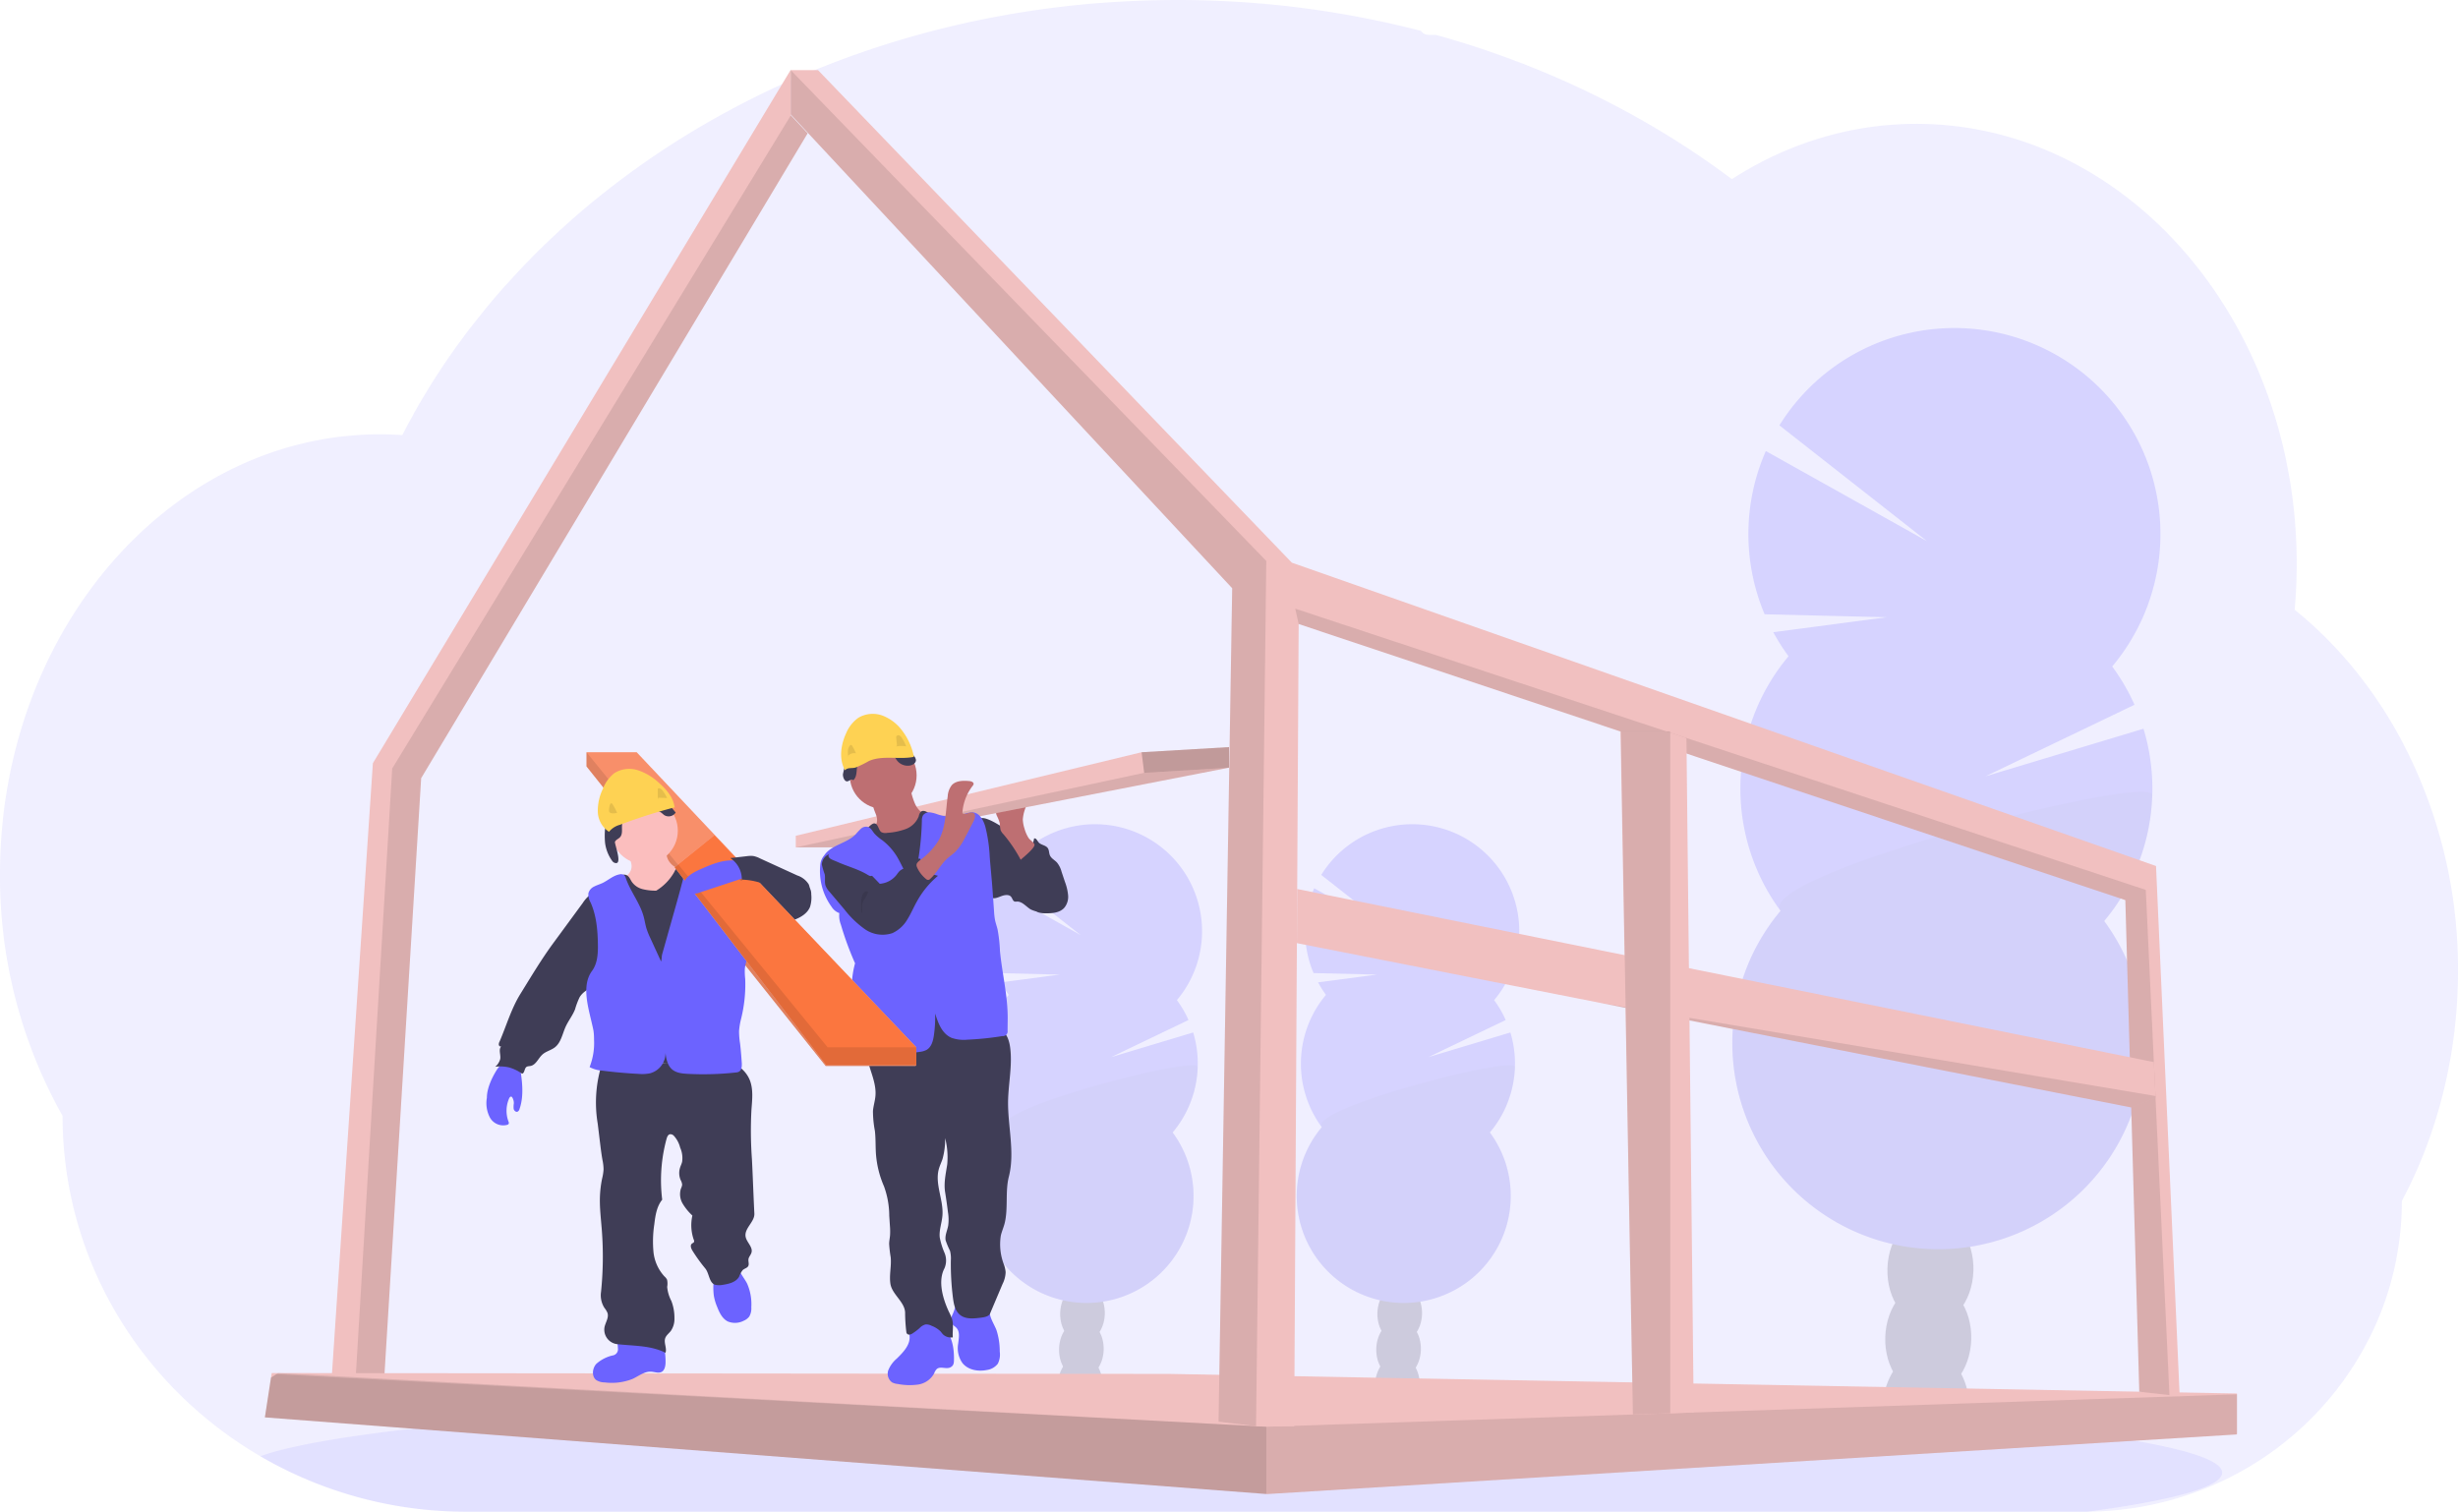 <svg xmlns="http://www.w3.org/2000/svg" width="690.75" height="424.87" viewBox="0 0 690.75 424.87">
  <g id="Group_458" data-name="Group 458" transform="translate(0.02 0)">
    <path id="Path_400" data-name="Path 400" d="M701.82,360.643a141.548,141.548,0,0,1-4.146,34.155q-1.4,5.647-3.243,11.06a130.61,130.61,0,0,1-5.231,13.09q-1.5,3.237-3.161,6.345a85.364,85.364,0,0,1-7.137,34.3,88.431,88.431,0,0,1-42.917,44.219,90.273,90.273,0,0,1-38.313,8.8H142.207a114.756,114.756,0,0,1-57.719-15.43l-.27-.152q-3.747-2.193-7.307-4.645a114.6,114.6,0,0,1-15-12.362A111.592,111.592,0,0,1,45.43,459.6,109,109,0,0,1,28.664,401.4,137.236,137.236,0,0,1,11.07,333.444c0-31.669,10.3-60.557,27.217-82.426a115.884,115.884,0,0,1,11.559-12.861,107.567,107.567,0,0,1,13.219-10.82A102.851,102.851,0,0,1,74.794,220.3c1.695-.862,3.4-1.677,5.126-2.434,1.519-.674,3.055-1.3,4.61-1.894q2.8-1.061,5.665-1.953t5.659-1.56q4.105-1,8.351-1.63c2.346-.346,4.692-.586,7.037-.768,1.865-.141,3.747-.217,5.642-.24h1.026c2.088,0,4.164.082,6.222.223.217-.434.452-.874.669-1.3.821-1.566,1.671-3.126,2.528-4.651a.147.147,0,0,1,0-.041c.147-.27.293-.534.446-.792.692-1.249,1.413-2.487,2.152-3.712.34-.586.674-1.138,1.02-1.689a4.489,4.489,0,0,1,.24-.4q.528-.88,1.073-1.759,2.715-4.34,5.648-8.527l.5-.715c.3-.434.586-.856.927-1.29.809-1.132,1.642-2.27,2.481-3.384.586-.8,1.173-1.589,1.806-2.346q2.287-2.932,4.692-5.865t5-5.788c.235-.264.469-.522.715-.78l2.5-2.733h0c.123-.129.229-.246.346-.364h0c.3-.323.586-.645.909-.956,1.343-1.425,2.721-2.821,4.105-4.211a223.552,223.552,0,0,1,22.461-19.57c.311-.246.628-.481.938-.715,1.49-1.12,3-2.229,4.516-3.319a237.692,237.692,0,0,1,26.044-16.245c.622-.358,1.255-.692,1.894-1.02A248.659,248.659,0,0,1,242.661,106.4c4.639-1.836,9.383-3.56,14.157-5.137,3.179-1.044,6.369-2.035,9.6-2.967q7.577-2.182,15.26-3.912a271.733,271.733,0,0,1,45.884-6.252q7.037-.358,14.233-.369a272.7,272.7,0,0,1,68.615,8.68,2.475,2.475,0,0,0,2.129,1.108h1.97c.856.235,1.707.469,2.563.715q7.172,2.064,14.139,4.51l1.173.422a252.432,252.432,0,0,1,33.375,14.661,240.845,240.845,0,0,1,27.945,17.265q2.058,1.478,4.058,2.979,2.428-1.554,4.938-2.979a97.13,97.13,0,0,1,20.456-8.721,93.305,93.305,0,0,1,45.884-1.795c19.5,4.135,37.152,14.4,51.409,28.994a119.958,119.958,0,0,1,15.418,19.576c.323.5.645,1.015.956,1.531a129.017,129.017,0,0,1,9.817,19.57c.1.252.2.487.287.733a135.505,135.505,0,0,1,6.041,19.558c.07.34.152.674.223,1.015a140.821,140.821,0,0,1,2.885,19.57,3.788,3.788,0,0,0,.047.721q.37,5.108.375,10.322c0,3.108-.106,6.193-.3,9.254,0,.334-.047.68-.076,1.026-.053.886-.129,1.759-.205,2.651a111.3,111.3,0,0,1,12.538,11.829q2.563,2.8,4.961,5.806a123.518,123.518,0,0,1,12.785,19.57A137.338,137.338,0,0,1,701.82,360.643Z" transform="translate(-11.09 -87.76)" fill="#6c63ff" opacity="0.1"/>
    <path id="Path_401" data-name="Path 401" d="M687.132,778.149c0,4.005-13.8,7.759-37.879,10.984H193.789A114.758,114.758,0,0,1,136.07,773.7l-.27-.152c6.92-2.522,19.412-4.873,36.413-7h0l.762-.094c7.624-.932,16.145-1.818,25.458-2.657a5.806,5.806,0,0,0,.71-.065h0q11.084-.985,23.581-1.847c.264,0,.522-.047.786-.059q4.821-.346,9.841-.657h0l1.29-.082c24.367-1.513,52.065-2.721,82.1-3.519h.035q6.31-.176,12.755-.311,7.166-.17,14.509-.3c3.736-.082,7.518-.141,11.313-.2h.088c17.119-.258,34.806-.387,52.892-.387,44.723,0,86.995.815,124.452,2.281h.106c5.759.223,11.412.469,16.925.721l4.692.223q9.33.446,18.18.956h0C642.069,764.508,687.132,770.918,687.132,778.149Z" transform="translate(-62.671 -364.264)" fill="#6c63ff" opacity="0.1"/>
    <g id="Group_455" data-name="Group 455" transform="translate(364.386 231.642)" opacity="0.2">
      <path id="Path_402" data-name="Path 402" d="M682.533,745.866a11.14,11.14,0,0,1-.217,1.883q-6.123-.973-12.316-1.759v-.5a9.9,9.9,0,0,1,1.466-4.973,5.456,5.456,0,0,1,9.929.305,9.893,9.893,0,0,1,1.138,5.049Z" transform="translate(-647.973 -588.085)" fill="#3f3d56"/>
      <ellipse id="Ellipse_34" data-name="Ellipse 34" cx="8.216" cy="6.275" rx="8.216" ry="6.275" transform="translate(22.094 155.578) rotate(-88.19)" fill="#3f3d56"/>
      <ellipse id="Ellipse_35" data-name="Ellipse 35" cx="8.216" cy="6.275" rx="8.216" ry="6.275" transform="translate(22.414 145.538) rotate(-88.19)" fill="#3f3d56"/>
      <ellipse id="Ellipse_36" data-name="Ellipse 36" cx="8.216" cy="6.275" rx="8.216" ry="6.275" transform="translate(22.729 135.497) rotate(-88.19)" fill="#3f3d56"/>
      <ellipse id="Ellipse_37" data-name="Ellipse 37" cx="8.216" cy="6.275" rx="8.216" ry="6.275" transform="translate(23.043 125.457) rotate(-88.19)" fill="#3f3d56"/>
      <path id="Path_403" data-name="Path 403" d="M640.668,530.721a29.128,29.128,0,0,1-2.228-3.519l16.573-2.187-17.84-.428a30.132,30.132,0,0,1,.182-23.834l23.529,13.166-21.552-16.913a30.073,30.073,0,1,1,48.582,35.187,29.793,29.793,0,0,1,3.255,5.589l-21.752,10.439,23.065-6.938a30.109,30.109,0,0,1-5.759,28.1,30.073,30.073,0,1,1-47.245-1.49,30.074,30.074,0,0,1,1.173-37.17Z" transform="translate(-632.44 -482.747)" fill="#6c63ff"/>
      <path id="Path_404" data-name="Path 404" d="M693.76,598.786a29.909,29.909,0,0,1-7.037,18.38,30.073,30.073,0,1,1-47.245-1.49C635.625,610.439,693.865,595.414,693.76,598.786Z" transform="translate(-632.44 -530.533)" opacity="0.1"/>
    </g>
    <g id="Group_456" data-name="Group 456" transform="translate(275.245 231.642)" opacity="0.2">
      <path id="Path_405" data-name="Path 405" d="M530.533,745.866a11.134,11.134,0,0,1-.217,1.883q-6.123-.973-12.316-1.759v-.5a9.9,9.9,0,0,1,1.466-4.973,5.456,5.456,0,0,1,9.929.305,9.893,9.893,0,0,1,1.138,5.049Z" transform="translate(-495.973 -588.085)" fill="#3f3d56"/>
      <ellipse id="Ellipse_38" data-name="Ellipse 38" cx="8.216" cy="6.275" rx="8.216" ry="6.275" transform="translate(22.088 155.581) rotate(-88.19)" fill="#3f3d56"/>
      <ellipse id="Ellipse_39" data-name="Ellipse 39" cx="8.216" cy="6.275" rx="8.216" ry="6.275" transform="translate(22.408 145.54) rotate(-88.19)" fill="#3f3d56"/>
      <ellipse id="Ellipse_40" data-name="Ellipse 40" cx="8.216" cy="6.275" rx="8.216" ry="6.275" transform="translate(22.722 135.5) rotate(-88.19)" fill="#3f3d56"/>
      <ellipse id="Ellipse_41" data-name="Ellipse 41" cx="8.216" cy="6.275" rx="8.216" ry="6.275" transform="translate(23.036 125.459) rotate(-88.19)" fill="#3f3d56"/>
      <path id="Path_406" data-name="Path 406" d="M488.668,530.721a29.125,29.125,0,0,1-2.229-3.519l16.573-2.187-17.84-.428a30.132,30.132,0,0,1,.182-23.834l23.529,13.166-21.552-16.913a30.073,30.073,0,1,1,48.582,35.187,29.793,29.793,0,0,1,3.255,5.589l-21.752,10.439,23.065-6.938a30.109,30.109,0,0,1-5.759,28.1,30.073,30.073,0,1,1-47.245-1.49,30.074,30.074,0,0,1,1.173-37.17Z" transform="translate(-480.44 -482.747)" fill="#6c63ff"/>
      <path id="Path_407" data-name="Path 407" d="M541.76,598.786a29.909,29.909,0,0,1-7.037,18.38,30.073,30.073,0,1,1-47.245-1.49C483.625,610.439,541.865,595.414,541.76,598.786Z" transform="translate(-480.44 -530.533)" opacity="0.1"/>
    </g>
    <g id="Group_457" data-name="Group 457" transform="translate(486.806 92.194)" opacity="0.2">
      <path id="Path_408" data-name="Path 408" d="M937.524,751.3a21.864,21.864,0,0,1-.428,3.566q-11.788-1.883-23.745-3.366v-.968a19.059,19.059,0,0,1,2.827-9.577c2.346-3.677,5.865-5.982,9.753-5.865s7.272,2.645,9.383,6.451a19.078,19.078,0,0,1,2.211,9.759Z" transform="translate(-871.029 -447.651)" fill="#3f3d56"/>
      <ellipse id="Ellipse_42" data-name="Ellipse 42" cx="15.823" cy="12.087" rx="15.823" ry="12.087" transform="translate(42.474 299.391) rotate(-88.19)" fill="#3f3d56"/>
      <ellipse id="Ellipse_43" data-name="Ellipse 43" cx="15.823" cy="12.087" rx="15.823" ry="12.087" transform="translate(43.083 280.062) rotate(-88.19)" fill="#3f3d56"/>
      <ellipse id="Ellipse_44" data-name="Ellipse 44" cx="15.823" cy="12.087" rx="15.823" ry="12.087" transform="translate(43.698 260.732) rotate(-88.19)" fill="#3f3d56"/>
      <ellipse id="Ellipse_45" data-name="Ellipse 45" cx="15.823" cy="12.087" rx="15.823" ry="12.087" transform="translate(43.631 240.566) rotate(-88.282)" fill="#3f3d56"/>
      <path id="Path_409" data-name="Path 409" d="M856.982,337.217a58.214,58.214,0,0,1-4.287-6.762l31.9-4.211-34.337-.827a58,58,0,0,1,.34-45.884l45.3,25.341-41.486-32.56a57.895,57.895,0,1,1,93.522,67.771,57.886,57.886,0,0,1,6.269,10.761l-41.879,20.11,44.4-13.371a57.912,57.912,0,0,1-11.043,54.042,57.895,57.895,0,1,1-90.959-2.868,57.912,57.912,0,0,1,2.252-71.548Z" transform="translate(-841.186 -244.965)" fill="#6c63ff"/>
      <path id="Path_410" data-name="Path 410" d="M959.217,468.167a57.672,57.672,0,0,1-13.488,35.387,57.895,57.895,0,1,1-90.959-2.868C847.3,490.594,959.422,461.675,959.217,468.167Z" transform="translate(-841.202 -336.881)" opacity="0.1"/>
    </g>
    <path id="Path_411" data-name="Path 411" d="M157.82,410.672l6.152-.018h8.674L183.612,232.5,292.218,51.269,287.5,46.2V33.37L170.042,228.3Z" transform="translate(-65.274 -13.8)" fill="#f1c0c0"/>
    <path id="Path_412" data-name="Path 412" d="M169.43,419.7h8.017l10.967-178.153L297.019,60.317,292.3,55.25,180.274,238.834Z" transform="translate(-70.075 -22.849)" opacity="0.1"/>
    <path id="Path_413" data-name="Path 413" d="M126.91,670.476l281.411,21.535.24.018L680.9,675.279l.205-.012v-11.5L381.021,658.26l-250.364-.24h-1.83l-.2,1.29Z" transform="translate(-52.491 -272.121)" fill="#f1c0c0"/>
    <path id="Path_414" data-name="Path 414" d="M126.91,670.476l281.411,21.535.24.018L680.9,675.279l.205-.223V664.008h-.24l-272.549,9.1L130.657,658.02h-.041l-.493.323-1.5.968Z" transform="translate(-52.491 -272.121)" opacity="0.1"/>
    <path id="Path_415" data-name="Path 415" d="M126.91,670.7l281.411,21.535v-18.9l-278.2-14.767-1.5.968Z" transform="translate(-52.491 -272.348)" opacity="0.1"/>
    <path id="Path_416" data-name="Path 416" d="M378.88,46.056,502.945,179.217l-3.835,234.23,10.539,1.273.176.023h10.539l1.261-225.469,232.313,77.6,3.917,138.169,8.48.95,2.874.323-6.65-149.024L519.705,172.033,386.545,33.6H378.88Z" transform="translate(-156.692 -13.895)" fill="#f1c0c0"/>
    <path id="Path_417" data-name="Path 417" d="M620.65,291.7l.956,4.31,232.312,77.6,3.918,138.169,8.48.95-6.65-141.993Z" transform="translate(-256.675 -120.631)" opacity="0.1"/>
    <path id="Path_418" data-name="Path 418" d="M378.88,46.056,502.945,179.217l-3.835,234.23,10.539,1.273,2.874-243.168L378.88,33.6Z" transform="translate(-156.692 -13.895)" opacity="0.1"/>
    <path id="Path_419" data-name="Path 419" d="M621.42,441.263l85.206,16.779.029.006,149.235,29.4,6.832-2.739-.023-.481-.446-9.53L621.508,426.05Z" transform="translate(-256.993 -176.191)" fill="#f1c0c0"/>
    <path id="Path_420" data-name="Path 420" d="M766.76,480.61,916,510.009l6.832-2.739-.023-.481Z" transform="translate(-317.098 -198.754)" opacity="0.1"/>
    <path id="Path_421" data-name="Path 421" d="M776.49,350.56l2.3,126.874,1.19,65.091,10.492-.352,6.6-.223L795.028,352.4l-4.551-1.513-1-.323Z" transform="translate(-321.122 -144.972)" fill="#f1c0c0"/>
    <path id="Path_422" data-name="Path 422" d="M776.65,350.51v.029l2.211,126.874,1.191,65.091,10.492-.352V350.51Z" transform="translate(-321.188 -144.952)" opacity="0.1"/>
    <path id="Path_423" data-name="Path 423" d="M495.155,487.875a13.372,13.372,0,0,1,1.759,1.144,11.639,11.639,0,0,1,1.759,1.929c2.516,3.255,4.838,7.037,4.592,11.143a4.533,4.533,0,0,1-1.308,3.225,5.861,5.861,0,0,1-3.888.927,8.278,8.278,0,0,1-4.31-.762c-1.278-.762-2.346-2.246-3.859-2.211a1.976,1.976,0,0,1-.645,0c-.522-.17-.628-.856-.968-1.29-.586-.78-1.824-.586-2.745-.246s-1.941.85-2.85.457a2.962,2.962,0,0,1-1.237-1.237c-2.176-3.519-2.639-7.747-3.05-11.835-.252-2.487-2.176-10.967,3.132-9.037,2.346.845,4.539,2.534,6.674,3.771Z" transform="translate(-204.129 -249.885)" fill="#3f3d56"/>
    <path id="Path_424" data-name="Path 424" d="M497.649,492.748a2.616,2.616,0,0,0,3.22-.129,4.85,4.85,0,0,0,1.566-3.038c.586-.182.886.586,1.261,1.056.657.8,1.994.786,2.592,1.636.416.586.323,1.4.616,2.064.381.856,1.325,1.3,1.97,1.994a6.791,6.791,0,0,1,1.29,2.575l.962,2.885a14.263,14.263,0,0,1,.88,3.736,4.838,4.838,0,0,1-1.114,3.572c-1.29,1.39-3.407,1.536-5.278,1.5a6.792,6.792,0,0,1-1.853-.217,5.26,5.26,0,0,1-3.161-3.871,48.882,48.882,0,0,1-.651-5.173,20.273,20.273,0,0,0-1.466-4.914c-.516-1.22-1.935-3.038-1.912-4.334C496.992,492.085,497.3,492.472,497.649,492.748Z" transform="translate(-211.866 -253.92)" fill="#3f3d56"/>
    <path id="Path_425" data-name="Path 425" d="M496.359,479.539a9.682,9.682,0,0,1-.475-2.575,11.208,11.208,0,0,1,1.613-4.985l-6.7.909a2.968,2.968,0,0,0-2.17.95,2.346,2.346,0,0,0,0,2.164,11.061,11.061,0,0,1,.8,2.094,10.454,10.454,0,0,0,.217,1.883,3.987,3.987,0,0,0,.862,1.214,40.66,40.66,0,0,1,4.786,7.108c-.041-.07,4.041-3.231,3.876-4.264-.094-.586-1.273-1.29-1.648-1.853A9.437,9.437,0,0,1,496.359,479.539Z" transform="translate(-208.47 -246.652)" fill="#be6f72"/>
    <path id="Path_426" data-name="Path 426" d="M503.054,358.04v5.777l-98.917,19.294-5.132,3.108H381.3v-3.255l97.187-23.482Z" transform="translate(-157.693 -148.066)" fill="#f1c0c0"/>
    <path id="Path_427" data-name="Path 427" d="M503.054,367.89l-98.917,19.294-5.132,3.108H381.3l97.909-20.954Z" transform="translate(-157.693 -152.139)" opacity="0.1"/>
    <path id="Path_428" data-name="Path 428" d="M452.963,723.456a7.665,7.665,0,0,0-9.325-1.982,2.457,2.457,0,0,0-.856.669c-.586.821-.211,1.953-.158,2.967.135,2.475-1.836,4.486-3.607,6.216a8.527,8.527,0,0,0-2.346,3.179,2.978,2.978,0,0,0,1.038,3.519,4.322,4.322,0,0,0,1.607.446,17.341,17.341,0,0,0,5.689.158,6.163,6.163,0,0,0,4.516-3.143,3.314,3.314,0,0,1,.757-1.249c1.032-.815,2.616.141,3.788-.44.968-.481,1.009-1.237,1.02-2.234C455.121,728.8,454.711,725.685,452.963,723.456Z" transform="translate(-187.02 -349.497)" fill="#6c63ff"/>
    <path id="Path_429" data-name="Path 429" d="M479.627,720.3a19.308,19.308,0,0,1,.915,6,5.789,5.789,0,0,1-.545,3.419,4.672,4.672,0,0,1-3.055,1.759c-2.446.5-5.278.029-6.856-1.912a7.234,7.234,0,0,1-1.237-5.442c.188-1.578.586-3.425-.545-4.545-.293-.3-.674-.51-.944-.833a2.794,2.794,0,0,1-.176-2.674,11.615,11.615,0,0,0,.921-2.645c.047-.434,7.941.3,8.668.663.991.487.839,1.3,1.138,2.287C478.325,717.749,479.123,718.986,479.627,720.3Z" transform="translate(-199.609 -346.446)" fill="#6c63ff"/>
    <path id="Path_430" data-name="Path 430" d="M464.209,580.3c1.548,1,2.146,2.973,2.387,4.8.663,5.014-.5,10.081-.586,15.142-.082,7.09,1.97,14.31.217,21.177-1.05,4.105-.158,8.8-1.144,12.943-.293,1.232-.833,2.393-1.114,3.624a15.813,15.813,0,0,0,.856,8.07,8.334,8.334,0,0,1,.5,2.187,7.87,7.87,0,0,1-.856,3.308l-3.519,8.322c-.393.932-1.941,1.085-2.932,1.208-1.865.223-3.947.381-5.431-.774s-1.841-3.091-2.07-4.9a75.07,75.07,0,0,1-.586-10.456,8.616,8.616,0,0,0-.24-2.715,23.792,23.792,0,0,1-1.226-2.932c-.246-1.372.452-2.721.71-4.105a12.368,12.368,0,0,0-.059-3.806c-.229-1.877-.493-3.753-.792-5.618-.422-2.61.182-5.184.586-7.8a21.506,21.506,0,0,0-.586-7.4,20.4,20.4,0,0,1-.733,5.865c-.311.932-.757,1.824-1.026,2.774-1.2,4.264,1.361,8.738,1,13.154-.17,2.064-.979,4.105-.751,6.14a20.717,20.717,0,0,0,1.325,4.275,5.542,5.542,0,0,1,0,4.369c-1.906,3.6-.481,8.5,1.226,12.192a16.458,16.458,0,0,1,.9,2.029c.5,1.666.082,3.454.217,5.19a3.272,3.272,0,0,1-2.75-.827c-.258-.27-.469-.586-.721-.868a7.161,7.161,0,0,0-2.451-1.531,3.22,3.22,0,0,0-1.759-.4,3.519,3.519,0,0,0-1.671,1.038,16.381,16.381,0,0,1-1.841,1.4,2.18,2.18,0,0,1-.938.416.827.827,0,0,1-.862-.44,1.043,1.043,0,0,1-.065-.3,46.413,46.413,0,0,1-.346-5.337c0-3.067-3.671-5.178-4.134-8.21-.369-2.446.317-4.938.088-7.4a36,36,0,0,1-.44-3.777c0-.821.188-1.625.252-2.44a18.242,18.242,0,0,0-.041-2.715l-.182-2.833a24.476,24.476,0,0,0-1.472-8.21,27.9,27.9,0,0,1-2.287-9.43c-.117-2.053-.041-4.105-.276-6.164a30.348,30.348,0,0,1-.545-5.571c.111-1.443.586-2.838.7-4.281.229-2.774-.827-5.472-1.654-8.128s-1.437-5.6-.352-8.163a2.68,2.68,0,0,1,.751-1.091,3.272,3.272,0,0,1,1.384-.516,107.386,107.386,0,0,1,30.625-1.953,10.169,10.169,0,0,1,4.721,1.472Z" transform="translate(-182.742 -290.699)" fill="#3f3d56"/>
    <circle id="Ellipse_46" data-name="Ellipse 46" cx="9.395" cy="9.395" r="9.395" transform="translate(238.779 208.526)" fill="#be6f72"/>
    <path id="Path_431" data-name="Path 431" d="M428.624,472.867a3.354,3.354,0,0,1,0,1.636,3.707,3.707,0,0,1-.616,1.032A26.51,26.51,0,0,1,425,478.808a5.448,5.448,0,0,0,2.809,2.774,16.31,16.31,0,0,0,3.876,1.108,4.063,4.063,0,0,0,3.8-.657l5.219-3.126a10.427,10.427,0,0,0,2.17-1.566,5.343,5.343,0,0,0,1.513-3.671,1.009,1.009,0,0,0-.188-.692,1.232,1.232,0,0,0-.716-.3,6.36,6.36,0,0,1-4.105-3.583,18.976,18.976,0,0,1-1.425-5.436l-5.565,2.932c-.827.44-1.648.88-2.5,1.261-.545.246-1.648.452-2.035.95C427.111,469.724,428.431,471.759,428.624,472.867Z" transform="translate(-182.269 -243.212)" fill="#be6f72"/>
    <path id="Path_432" data-name="Path 432" d="M423.684,482.359a6.187,6.187,0,0,0-1.8,2.434,6.342,6.342,0,0,0,.328,3.572,106.548,106.548,0,0,1,3.519,15.125c.493,3.519.674,7.09.915,10.65.493,7.26,1.208,18.837,2.164,26.05,3.519.158,6.949-.868,10.439-1.243,6.521-.692,13.236.891,19.623-.586-1.548-6.117-3.1-16.562-4.645-22.672a43.261,43.261,0,0,1-1.419-7.36c-.135-1.789-.053-3.583-.029-5.384.053-3.519-.141-7.037-.334-10.556a66.97,66.97,0,0,0-1.419-12.228,2.275,2.275,0,0,0-.68-1.343,2.754,2.754,0,0,0-2.047-.182,8.9,8.9,0,0,1-6.087-1.443c-.774-.528-1.812-1.173-2.533-.586a2.522,2.522,0,0,0-.586,1.249,6.246,6.246,0,0,1-3.671,3.618,18.371,18.371,0,0,1-5.2,1.067,2.551,2.551,0,0,1-1.613-.182c-.833-.51-.891-2.346-1.941-2.469C425.748,479.785,424.305,481.767,423.684,482.359Z" transform="translate(-180.917 -248.469)" fill="#3f3d56"/>
    <path id="Path_433" data-name="Path 433" d="M430.22,496.955c-2.164-2.07-3.114-5.073-4.692-7.624a16.972,16.972,0,0,0-4.052-4.457A12.089,12.089,0,0,1,419.271,483c-.557-.686-.979-1.6-1.824-1.865a2.2,2.2,0,0,0-1.976.545,19.443,19.443,0,0,0-1.466,1.56c-2.487,2.575-6.856,2.932-8.826,5.911a4.844,4.844,0,0,0-1.05,2.2,17.043,17.043,0,0,0,3.132,12.257,4.164,4.164,0,0,0,2.17,1.759,6.79,6.79,0,0,0,.422,3.225,86.249,86.249,0,0,0,3.994,10.879,26.318,26.318,0,0,0-.786,4.217c-.411,3.583-.029,7.219-.416,10.808-.317,2.932-1.173,5.788-1.2,8.727,0,.469.041,1.026.446,1.267a1.349,1.349,0,0,0,.7.147l7.213.217a58.55,58.55,0,0,0,12.538-.528,5.22,5.22,0,0,0,1.578-.5c1.4-.78,1.859-2.539,2.082-4.105a35.778,35.778,0,0,0,.346-6.134c.874,2.762,1.912,5.618,4.551,6.815a10.209,10.209,0,0,0,4.522.545,85.133,85.133,0,0,0,9.847-1.015,1.3,1.3,0,0,0,1.437-1.507l.035-3.2c.07-6.5-1.542-12.72-2.17-19.195a41.734,41.734,0,0,0-.68-6.1c-.205-.839-.5-1.66-.686-2.5a17.9,17.9,0,0,1-.293-2.5l-.457-6.451c-.217-2.985-.528-5.865-.757-8.844a42.812,42.812,0,0,0-1.255-8.6c-.51-1.759-1.572-3.753-3.407-3.97a7.024,7.024,0,0,0-2.862.616,11.565,11.565,0,0,1-7.037-.029,9.912,9.912,0,0,0-2.193-.586,2.153,2.153,0,0,0-2.006.833,3.009,3.009,0,0,0-.311,1.478A78.223,78.223,0,0,1,430.22,496.955Z" transform="translate(-173.578 -248.743)" fill="#6c63ff"/>
    <path id="Path_434" data-name="Path 434" d="M421.152,505.221c-2.7-2.85-5.477-5.753-8.961-7.565a7.157,7.157,0,0,0-4.451-.985,3.333,3.333,0,0,0-2.862,3.132,20.257,20.257,0,0,0,.809,2.739c.211,1.056-.094,2.182.235,3.2a5.419,5.419,0,0,0,1.173,1.8l4.152,4.92a26.728,26.728,0,0,0,5.782,5.554,8.692,8.692,0,0,0,7.683,1.073,9.442,9.442,0,0,0,4.211-3.865c1.032-1.642,1.759-3.437,2.727-5.131a25.481,25.481,0,0,1,5.865-7.114c-1.22-.317-2.75-.762-3.519-1.759a5.811,5.811,0,0,1-.557-1.009l-.95-2.053a2.346,2.346,0,0,0-1.759.663,14.756,14.756,0,0,1-1.308,1.331c-.827.622-1.947.792-2.7,1.5a7.146,7.146,0,0,0-.786.985A6.58,6.58,0,0,1,421.152,505.221Z" transform="translate(-173.946 -256.834)" fill="#3f3d56"/>
    <path id="Path_435" data-name="Path 435" d="M456.5,478.634c2.035-3.712,1.941-8.163,2.522-12.357a5.642,5.642,0,0,1,1.12-3.067c1.173-1.325,3.243-1.343,5.014-1.173.522.059,1.173.3,1.144.827a1.055,1.055,0,0,1-.264.5,13.952,13.952,0,0,0-2.9,7.694c.921.639,2.346-.674,3.231,0,.586.493.317,1.466-.035,2.17q-1.226,2.445-2.528,4.856a15.592,15.592,0,0,1-2.68,3.865c-.745.715-1.619,1.278-2.375,1.982-1.759,1.648-2.821,3.976-4.639,5.583a.95.95,0,0,1-.586.3.985.985,0,0,1-.616-.276,8.891,8.891,0,0,1-2.217-2.68c-.692-1.279-.586-1.654.5-2.557A19.384,19.384,0,0,0,456.5,478.634Z" transform="translate(-192.713 -242.51)" fill="#be6f72"/>
    <path id="Path_436" data-name="Path 436" d="M419.074,501.47c.352.217.786.463,1.173.281a1.22,1.22,0,0,0,.393-.381,13.807,13.807,0,0,0,1.666-2.9,1.115,1.115,0,0,0,.123-.469c0-.375-.334-.651-.645-.868a23.9,23.9,0,0,0-5.331-2.533,11,11,0,0,0-4.809-.95,4.586,4.586,0,0,0-3.208,1.63c-1.173,1.507.792,1.965,2.023,2.51C413.31,499.089,416.394,499.839,419.074,501.47Z" transform="translate(-175.27 -255.604)" fill="#6c63ff"/>
    <path id="Path_437" data-name="Path 437" d="M423.673,520.248a.862.862,0,0,0,.246.739c.17-.833-.053-1.712.123-2.551.258-1.261,1.484-2.211,1.589-3.478C423.386,514.518,423.691,518.887,423.673,520.248Z" transform="translate(-181.716 -264.413)" opacity="0.1"/>
    <path id="Path_438" data-name="Path 438" d="M571.587,358.04v5.777l-23.845,1.449-.721-5.782Z" transform="translate(-226.226 -148.066)" opacity="0.2"/>
    <path id="Path_439" data-name="Path 439" d="M417.839,451.946c1.49-1.214.628-3.759,1.636-5.389a5.236,5.236,0,0,1,2.551-1.759,11.606,11.606,0,0,1,3.724-1.032,4.322,4.322,0,0,1,3.519,1.3c.381.434.639.962,1,1.413a3.812,3.812,0,0,0,3.695,1.279c.78-.176,1.589-.768,1.536-1.566a2.211,2.211,0,0,0-.7-1.255l-1.677-1.859c-1.906-2.111-4.023-4.352-6.82-4.879a11.7,11.7,0,0,0-5.818.78c-.757.252-1.607.628-1.818,1.4-.141.528.07,1.1-.053,1.636-.24,1.061-1.6,1.419-2.234,2.311s-.44,1.947-.622,2.932a25.639,25.639,0,0,0-.774,2.967c-.041.616.27,1.759.962,1.982S417.411,451.213,417.839,451.946Z" transform="translate(-178.122 -232.629)" fill="#3f3d56"/>
    <path id="Path_440" data-name="Path 440" d="M434.577,441.947a17.594,17.594,0,0,0-3.12-7.131,12.5,12.5,0,0,0-5.554-4.41,7.952,7.952,0,0,0-6.914.545,10.04,10.04,0,0,0-3.454,4.357c-1.519,3.272-2.082,7.272-.317,10.415.7-.856,1.912-.469,2.979-.78a31.06,31.06,0,0,0,3.742-1.83C425.78,441.419,430.472,442.791,434.577,441.947Z" transform="translate(-177.77 -229.234)" fill="#fed253"/>
    <path id="Path_441" data-name="Path 441" d="M417.4,447.923c-.135-1.056-.223-2.281.528-3.032a.381.381,0,0,1,.311-.141.4.4,0,0,1,.24.211,13.126,13.126,0,0,1,1.1,2.158,2.24,2.24,0,0,0-2.346.909" transform="translate(-179.06 -235.391)" opacity="0.1"/>
    <path id="Path_442" data-name="Path 442" d="M440.7,443.024l-.211-2.094a.956.956,0,0,1,.041-.516.663.663,0,0,1,.856-.235,1.759,1.759,0,0,1,.686.686,12.318,12.318,0,0,1,1.208,2.387,7.1,7.1,0,0,0-2.856.035" transform="translate(-188.646 -233.472)" opacity="0.1"/>
    <path id="Path_443" data-name="Path 443" d="M420.914,502.21V507l-4.041.27H395.62V502.21Z" transform="translate(-163.615 -207.687)" opacity="0.1"/>
    <path id="Path_444" data-name="Path 444" d="M373.53,443.615v5.055H348.236L281.04,364.5V360.52h14.087Z" transform="translate(-116.231 -149.091)" fill="#f1c0c0"/>
    <path id="Path_445" data-name="Path 445" d="M373.53,443.615v5.055H348.236L281.04,364.5V360.52h14.087Z" transform="translate(-116.231 -149.091)" fill="#ff5e15" opacity="0.5"/>
    <path id="Path_446" data-name="Path 446" d="M373.53,443.615v5.055H348.236L281.04,364.5V360.52l67.56,83.095Z" transform="translate(-116.231 -149.091)" opacity="0.1"/>
    <path id="Path_447" data-name="Path 447" d="M302.209,731.032a1.759,1.759,0,0,1-1.536,2.07,10.451,10.451,0,0,0-4.516,2.346c-1.155,1.249-1.384,3.566,0,4.58a4.451,4.451,0,0,0,2.346.639,15.9,15.9,0,0,0,7.835-.979c1.724-.8,3.349-2.158,5.243-2.035.979.059,2.023.516,2.9.07s1.12-1.689,1.126-2.727a20.191,20.191,0,0,0-.968-6.386c-.088-.281-3.818-.5-4.264-.586l-4.522-.586c-.856-.111-2.7-.756-3.378-.041S302.209,730.181,302.209,731.032Z" transform="translate(-128.592 -352.141)" fill="#6c63ff"/>
    <path id="Path_448" data-name="Path 448" d="M353.049,702.729a14.167,14.167,0,0,0,.927,3.073c.628,1.6,1.431,3.29,2.967,4.064a5.3,5.3,0,0,0,4.527-.217,3.729,3.729,0,0,0,1.507-1.144,4.539,4.539,0,0,0,.586-2.633,14.385,14.385,0,0,0-1.173-6.633c-.891-1.759-2.445-3.272-2.469-5.219l-5.343,1.032a1.525,1.525,0,0,0-.786.311,1.354,1.354,0,0,0-.34.639A17.459,17.459,0,0,0,353.049,702.729Z" transform="translate(-152.449 -338.476)" fill="#6c63ff"/>
    <path id="Path_449" data-name="Path 449" d="M244.3,607.04a8.73,8.73,0,0,0,.856,5.542,4.289,4.289,0,0,0,4.856,2.058.71.71,0,0,0,.44-.334.827.827,0,0,0-.076-.586,8.656,8.656,0,0,1,.182-6.521c.117-.27.369-.586.645-.481a.587.587,0,0,1,.264.27,3.067,3.067,0,0,1,.411,1.619,6.018,6.018,0,0,0-.047,1.554c.111.5.651.979,1.12.762a1.173,1.173,0,0,0,.534-.757c1.308-3.783.715-7.917.117-11.876a.622.622,0,0,0-.7-.651c-2.768-.276-4.281-.938-5.865,1.636C245.678,601.445,244.3,604.43,244.3,607.04Z" transform="translate(-107.499 -298.5)" fill="#6c63ff"/>
    <path id="Path_450" data-name="Path 450" d="M298.351,596.272a35.964,35.964,0,0,0-1.208,16.9l.616,5.079c.211,1.712.416,3.419.715,5.114a13.579,13.579,0,0,1,.311,2.657,14.228,14.228,0,0,1-.416,2.61,30.5,30.5,0,0,0-.616,5.454c-.064,2.932.3,5.865.528,8.8a97.967,97.967,0,0,1-.205,17.547,6.58,6.58,0,0,0,.962,4.522,5.815,5.815,0,0,1,.85,1.4c.44,1.343-.586,2.686-.85,4.064a4.105,4.105,0,0,0,3.413,4.692c4.692.557,9.512.3,13.741,2.451.446-1.3-.528-2.78-.082-4.105.281-.821,1.056-1.355,1.583-2.047a5.959,5.959,0,0,0,1.009-3.577,13.072,13.072,0,0,0-.868-4.85,10.49,10.49,0,0,1-1.173-3.947,4.987,4.987,0,0,0-.035-2.023,3.162,3.162,0,0,0-.757-.944,11.922,11.922,0,0,1-3.067-6.949,32.009,32.009,0,0,1,.246-7.706c.287-2.428.674-4.991,2.217-6.885a44.178,44.178,0,0,1,1.237-17.154c.152-.516.393-1.114.921-1.237a1.314,1.314,0,0,1,1.126.446,7.688,7.688,0,0,1,1.759,3.308,7.212,7.212,0,0,1,.551,4.006c-.141.586-.422,1.1-.586,1.666a4.938,4.938,0,0,0,.176,3.443,3.308,3.308,0,0,1,.422,1.3,3.589,3.589,0,0,1-.352,1.126,5.184,5.184,0,0,0,.487,4.193,15.181,15.181,0,0,0,2.739,3.36,12.315,12.315,0,0,0,.381,6.779.856.856,0,0,1,.076.651c-.106.223-.375.3-.586.463-.586.481-.223,1.39.17,2.017a46.25,46.25,0,0,0,3.56,4.938c1.173,1.4,1.067,4.105,2.815,4.609a5.279,5.279,0,0,0,2.229,0c1.724-.264,3.648-.762,4.492-2.287a6.156,6.156,0,0,1,1.026-1.859c.54-.469,1.237-.551,1.536-1.114s-.035-1.3.065-1.953.669-1.173.85-1.859c.434-1.583-1.413-2.885-1.666-4.5-.364-2.346,2.592-4.105,2.469-6.451-.258-5.1-.422-10.216-.686-15.312a110.407,110.407,0,0,1-.141-13.717c.205-2.844.586-5.823-.457-8.468-1.5-3.73-5.642-5.823-9.647-6.222s-8,.551-11.97,1.173a75.653,75.653,0,0,1-19.91.416Z" transform="translate(-129.19 -297.356)" fill="#3f3d56"/>
    <circle id="Ellipse_47" data-name="Ellipse 47" cx="9.395" cy="9.395" r="9.395" transform="translate(171.671 224.073)" fill="#fbbebe"/>
    <path id="Path_451" data-name="Path 451" d="M310.574,500.7a4.006,4.006,0,0,1-3.83,2.422c-.34,1.408.475,2.827,1.408,3.935a16.7,16.7,0,0,0,15.987,5.483,7.888,7.888,0,0,0,3.149-1.314,6.985,6.985,0,0,0,2.4-4.164,20.7,20.7,0,0,0,.229-4.9,1.267,1.267,0,0,0-.258-.9,1.291,1.291,0,0,0-.821-.27c-1.982-.176-4.052-.252-5.794-1.226s-2.979-3.173-2.141-4.979c-.135.281-3.56.416-4.011.475-1.413.2-2.827.422-4.234.68a7.7,7.7,0,0,0-1.988.375c-.85.44-.534.223-.334,1.02C310.638,498.561,311.078,499.435,310.574,500.7Z" transform="translate(-133.332 -256.085)" fill="#fbbebe"/>
    <path id="Path_452" data-name="Path 452" d="M293.623,509.788a15.558,15.558,0,0,1-3.759-.416,5.278,5.278,0,0,1-3.085-2.058c-.434-.657-.716-1.484-1.408-1.853-1.132-.586-2.422.4-3.325,1.314a12.081,12.081,0,0,1-2.827,2.275c-1.255.663-2.721.9-3.906,1.677a9.818,9.818,0,0,0-2.346,2.533l-8.31,11.319c-3.337,4.551-6.24,9.436-9.213,14.239-2.575,4.158-3.923,8.943-5.865,13.43a1.5,1.5,0,0,0-.182.9c.07.3.44.551.7.375-.874.868-.106,2.346-.311,3.566a4.375,4.375,0,0,1-1.4,2.187,11.026,11.026,0,0,1,3.871.182,11.864,11.864,0,0,1,3.66,1.759c.71-.111.645-1.372,1.173-1.841.317-.276.786-.24,1.2-.323,1.566-.3,2.188-2.187,3.39-3.249,1-.885,2.422-1.173,3.484-2.006,1.724-1.355,2.094-3.765,3-5.765.768-1.695,1.976-3.173,2.651-4.909a21.144,21.144,0,0,1,1.278-3.384c1-1.677,2.891-2.569,4.692-3.372a7.77,7.77,0,0,1,3.572-.956c-.065,2.727-.411,5.413.182,8.076.205.938.493,1.853.739,2.786a52.454,52.454,0,0,1,1.437,12.9,39.255,39.255,0,0,1,8.21-.985c2.176-.065,4.346.217,6.521.176,2.58-.047,5.131-.545,7.712-.721a14.405,14.405,0,0,1,7.559,1.173,71.822,71.822,0,0,1,.311-11.143l.622-5.829a35.814,35.814,0,0,1,.78-5.032c.34-1.337.833-2.627,1.208-3.959,1.32-4.692,1.079-9.7.827-14.585a18.385,18.385,0,0,0-2.234-7.213,19.524,19.524,0,0,0-1.408-2.393,13.858,13.858,0,0,0-12.116-5.689,2.452,2.452,0,0,0-.868.188,2.891,2.891,0,0,0-1.108,1.32,14.368,14.368,0,0,1-5.108,5.3Z" transform="translate(-109.232 -259.46)" fill="#3f3d56"/>
    <path id="Path_453" data-name="Path 453" d="M303.732,480.98c.264-.586.974-.8,1.407-1.273.833-.891.457-2.316.586-3.519a5.054,5.054,0,0,1,3.343-3.859,10.8,10.8,0,0,1,5.278-.334,5.108,5.108,0,0,1,2.381.792c.3.223.586.51.874.715a2.346,2.346,0,0,0,3.19-.745c-2.076-2.5-4.375-5.137-7.53-5.906a15.444,15.444,0,0,0-3.29-.311,10.684,10.684,0,0,0-4.316.5,7.2,7.2,0,0,0-3.789,4.375,21.27,21.27,0,0,0-.921,5.865,22.089,22.089,0,0,0,0,3.988,11.026,11.026,0,0,0,1.959,5.026,1.519,1.519,0,0,0,.586.545C306.166,488.017,303.515,481.467,303.732,480.98Z" transform="translate(-130.93 -244.398)" fill="#3f3d56"/>
    <path id="Path_454" data-name="Path 454" d="M319.109,467.061c-.323-2.762-2.293-5.044-4.387-6.879a16.174,16.174,0,0,0-5.894-3.548,7.875,7.875,0,0,0-6.65.809,10.217,10.217,0,0,0-3.237,4.451,14.011,14.011,0,0,0-1.413,6.451,6.955,6.955,0,0,0,3.149,5.583,5.923,5.923,0,0,1,3.05-1.965,149.292,149.292,0,0,1,15.383-4.9Z" transform="translate(-129.552 -240.15)" fill="#fed253"/>
    <path id="Path_455" data-name="Path 455" d="M303.55,472.72c.188,0,.311.194.4.352a14.866,14.866,0,0,1,1.226,2.346c-.686.147-1.865.311-2.205-.293C302.794,474.819,303.011,472.69,303.55,472.72Z" transform="translate(-131.78 -246.958)" opacity="0.1"/>
    <path id="Path_456" data-name="Path 456" d="M326.575,468.418c-.141.135-.3-.141-.3-.34V465.8a.335.335,0,0,1,.041-.182.276.276,0,0,1,.194-.094c.475-.053.868.352,1.173.739a12.385,12.385,0,0,1,1.2,2l-2.481-.076" transform="translate(-141.439 -243.982)" opacity="0.1"/>
    <path id="Path_457" data-name="Path 457" d="M366.332,524.08a15.344,15.344,0,0,1,1.724-1.413c1.624-1.085,3.589-1.513,5.413-2.205s3.677-1.812,4.387-3.63a8.621,8.621,0,0,0,.34-3.519,3.518,3.518,0,0,0-.258-1.449,2.879,2.879,0,0,0-.927-1.009c-2.475-1.83-5.794-1.976-8.867-1.789a55.58,55.58,0,0,0-19.593,4.891,1.7,1.7,0,0,0-.821.586,1.678,1.678,0,0,0-.158.815,13.489,13.489,0,0,0,.663,5.108c.809,2.088,2.475,3.771,3.173,5.9.317.956.422,1.97.7,2.932a4.105,4.105,0,0,0,1.648,2.451c2.317,1.384,4.5-.475,6.111-1.918Z" transform="translate(-150.237 -261.964)" fill="#3f3d56"/>
    <path id="Path_458" data-name="Path 458" d="M313.031,528.818l-2.973-6.486a22.7,22.7,0,0,1-1.126-2.774c-.34-1.132-.5-2.3-.821-3.443-1.044-3.789-3.677-6.944-4.961-10.656a2.024,2.024,0,0,0-.481-.9,1.566,1.566,0,0,0-1.308-.235c-1.795.311-3.2,1.677-4.838,2.451-.762.352-1.583.586-2.346.991a2.932,2.932,0,0,0-1.572,1.871,4.573,4.573,0,0,0,.639,2.633c1.6,3.6,1.959,7.624,2.029,11.565.053,2.651-.082,5.5-1.648,7.624-3.009,4.105-1.085,10.134.041,15.1.135.586.293,1.22.387,1.841a16.928,16.928,0,0,1,.135,2.346,18.359,18.359,0,0,1-1.249,7.735,8.656,8.656,0,0,0,3.519,1q5.108.651,10.257.915a11.18,11.18,0,0,0,3.22-.164,5.865,5.865,0,0,0,4.334-5.747c.188,1.625.534,3.39,1.712,4.516s2.9,1.3,4.5,1.384a83.625,83.625,0,0,0,13.547-.381,2.345,2.345,0,0,0,.833-.194c.868-.434.915-1.63.844-2.592-.129-1.8-.264-3.6-.481-5.39a22.054,22.054,0,0,1-.281-3.448,19.841,19.841,0,0,1,.586-3.519,39.905,39.905,0,0,0,1.144-11.143,18.8,18.8,0,0,1-.111-2.75c.152-2.07,1.243-4.041,1.038-6.1-.586-6.052-1.061-12.263-2.75-18.1a4.692,4.692,0,0,0-1.6-2.762c-1.173-.786-2.821-.375-4.164-.874a10.415,10.415,0,0,1-1.789-1.062,8.211,8.211,0,0,0-4.041-1.243,3.43,3.43,0,0,0-2.932,1.067,4.258,4.258,0,0,0-.586,1.6c-.85,3.577-1.847,7.114-2.844,10.65l-.956,3.39-2.563,9.1C313.119,527.6,313.289,527.9,313.031,528.818Z" transform="translate(-127.273 -258.58)" fill="#6c63ff"/>
    <path id="Path_459" data-name="Path 459" d="M334.435,400.25l56.728,59.613v5.055H365.869L323.24,409.281" transform="translate(-133.682 -165.521)" fill="#f1c0c0"/>
    <path id="Path_460" data-name="Path 460" d="M334.435,400.25l56.728,59.613v5.055H365.869L323.24,409.281" transform="translate(-133.682 -165.521)" fill="#ff5e15" opacity="0.75"/>
    <path id="Path_461" data-name="Path 461" d="M324.143,414.31l.182.065,41.908,51.3h24.93v5.055H365.869L323.24,415.1Z" transform="translate(-133.682 -171.336)" opacity="0.1"/>
    <path id="Path_462" data-name="Path 462" d="M343.428,502.482c-2.053.9-4.334,2.047-4.95,4.2a2.105,2.105,0,0,0,2.076,2.821,7.037,7.037,0,0,0,2.821-.516l12.11-4c.328-.106.7-.264.786-.586a1.009,1.009,0,0,0-.117-.586c-.375-.915-.745-2.786-1.531-3.425-.645-.516-1.924-.334-2.7-.323C348.917,500.095,346.1,501.309,343.428,502.482Z" transform="translate(-146.44 -258.253)" fill="#6c63ff"/>
    <path id="Path_463" data-name="Path 463" d="M363.586,504.6a19.476,19.476,0,0,1,6.011.932,10.708,10.708,0,0,1,4.979,3.4,3.73,3.73,0,0,1,.786,1.536c.117.586,2.029.938,1.607,1.337,1.284-.205.979.4,2.281.387a4.31,4.31,0,0,0,3.489-1.384,4.533,4.533,0,0,0,.686-2.868,4.885,4.885,0,0,0-.387-2.029,5.991,5.991,0,0,0-3.179-2.463l-10.474-4.791a6.956,6.956,0,0,0-1.935-.686,7.241,7.241,0,0,0-1.707.041l-4.744.545a7.114,7.114,0,0,1,3.243,6.257" transform="translate(-155.802 -257.39)" fill="#3f3d56"/>
  </g>
</svg>
